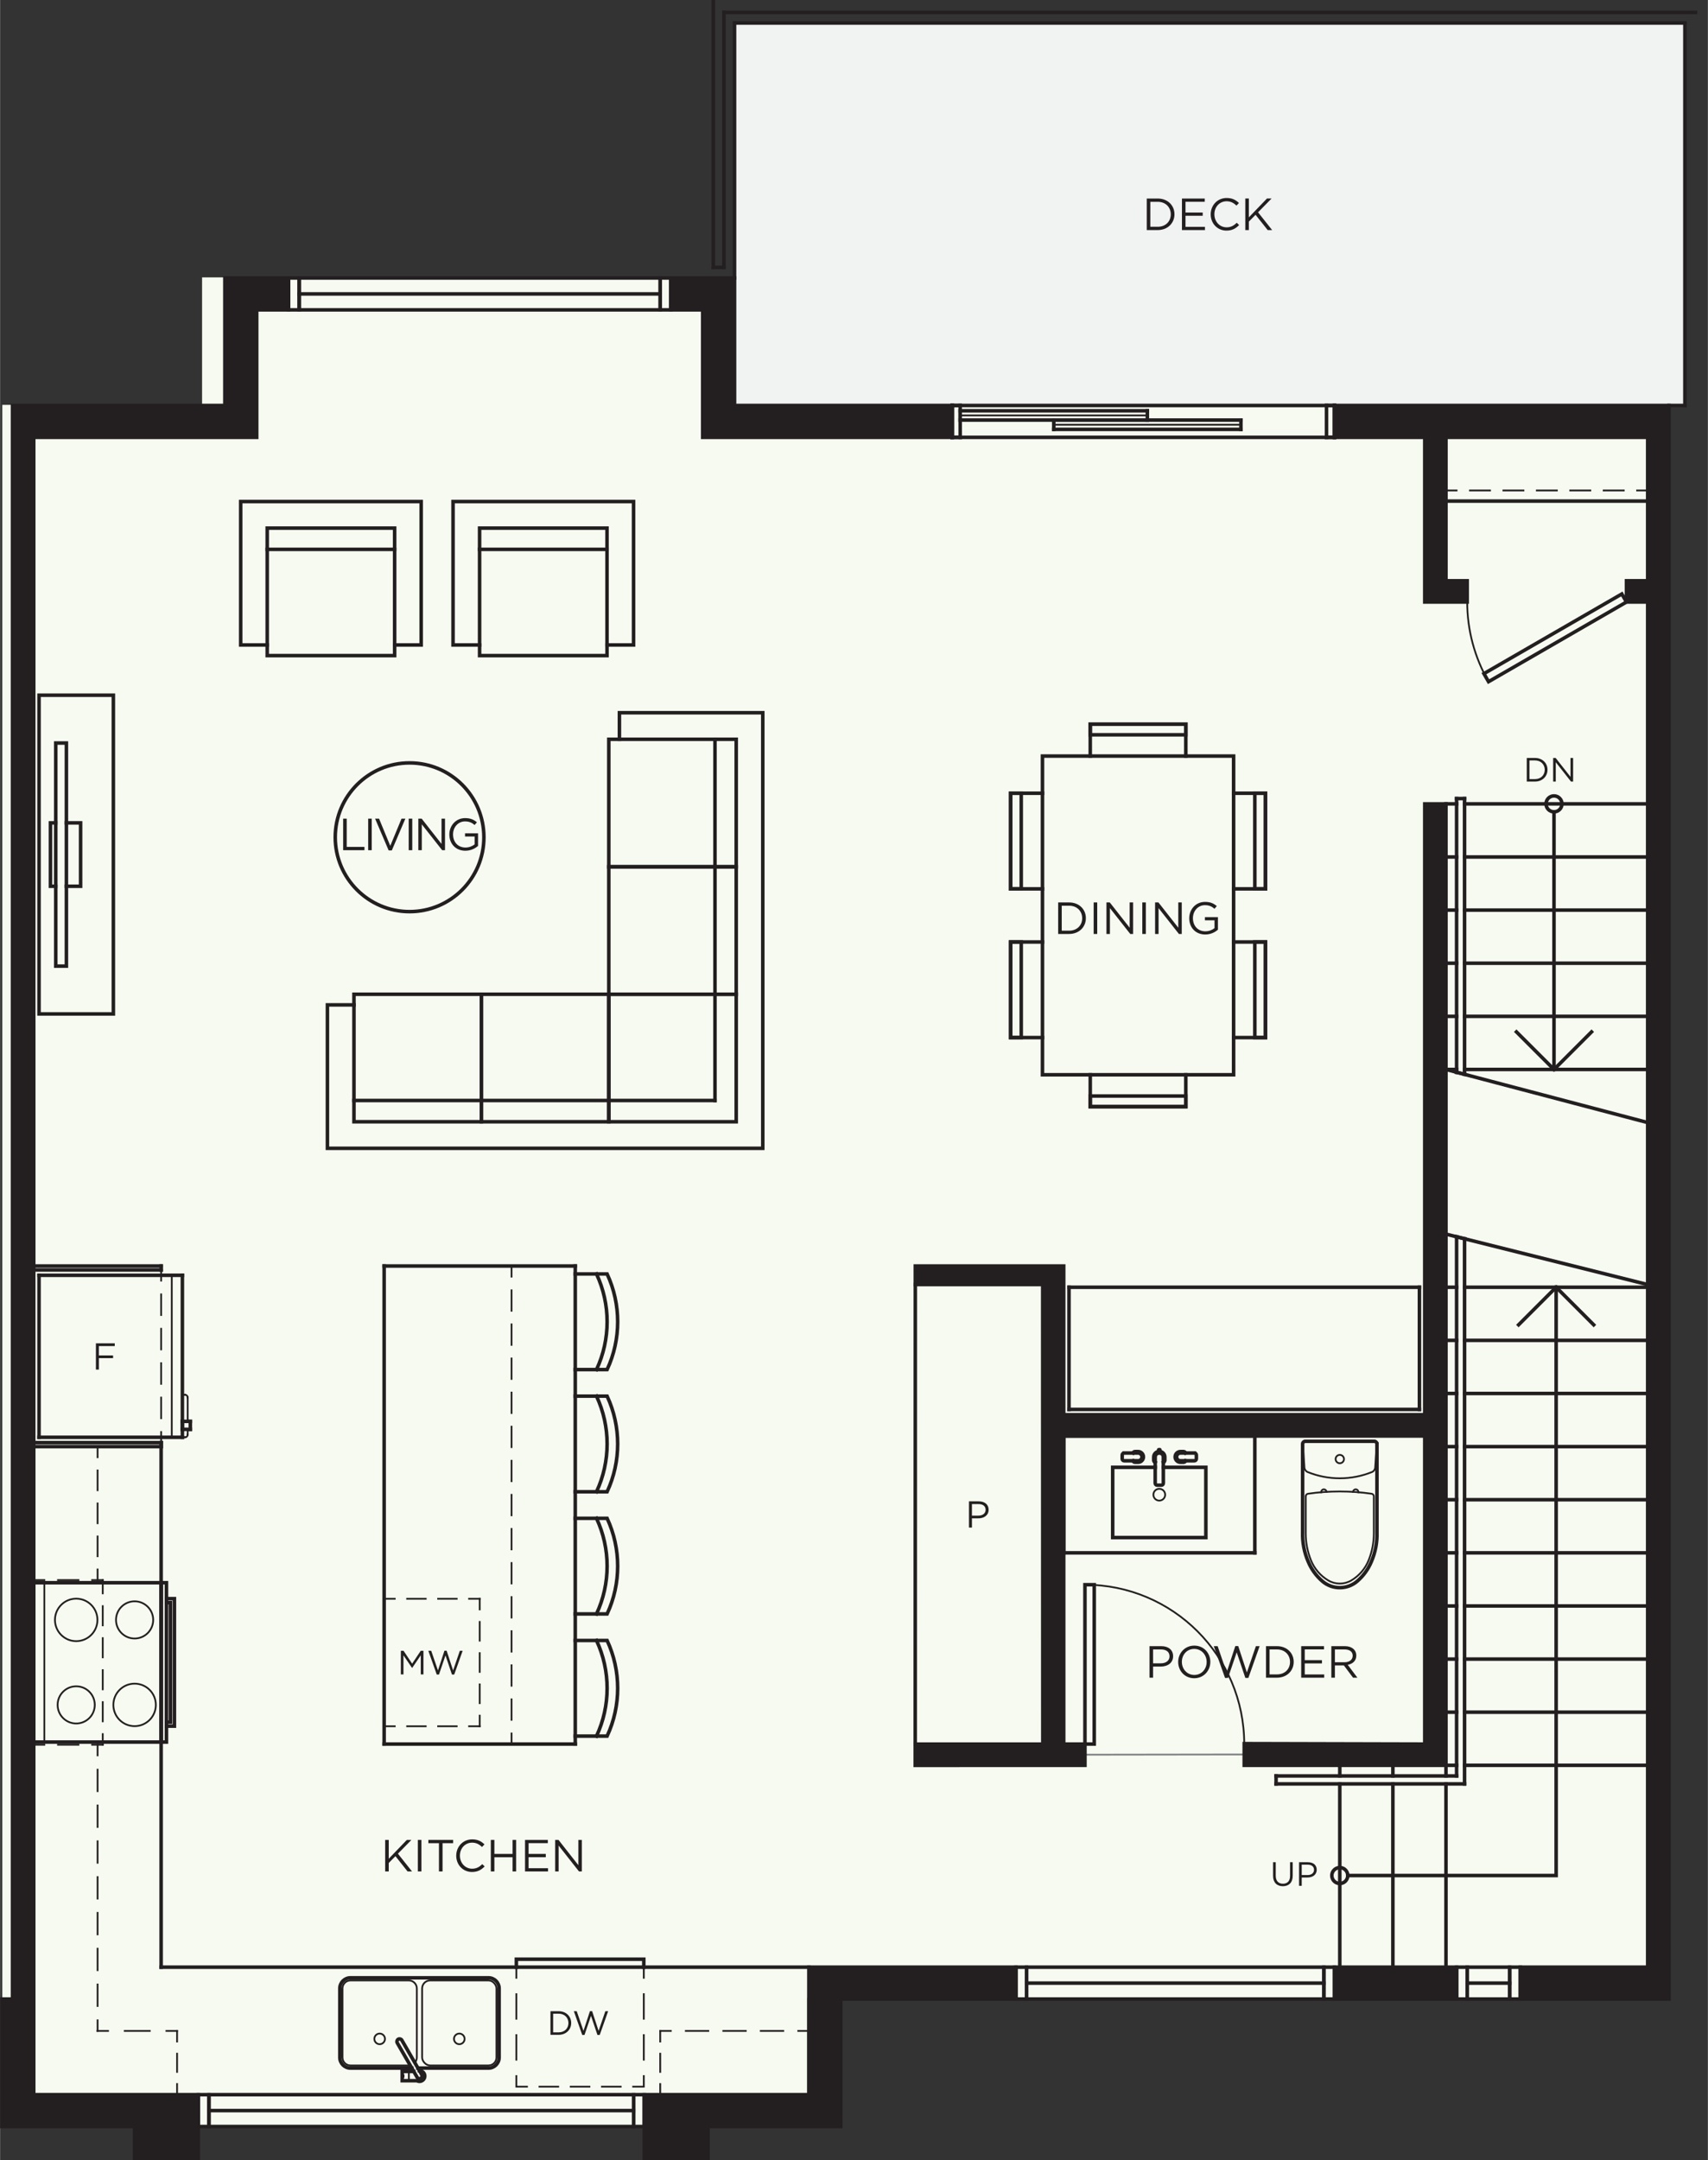 <?xml version="1.0" encoding="UTF-8"?>
<svg xmlns="http://www.w3.org/2000/svg" width="3.351in" height="4.236in" version="1.1" viewBox="0 0 241.25 305">
  <rect x="0" y="0" width="241.25" height="305" fill="#333333" stroke="none"/>
  <!-- Generator: Adobe Illustrator 29.2.1, SVG Export Plug-In . SVG Version: 2.1.0 Build 116)  -->
  <defs>
    <style>
      .st0 {
        stroke-dasharray: 3.176 2.118;
      }

      .st0, .st1, .st2, .st3, .st4, .st5, .st6, .st7, .st8, .st9, .st10, .st11, .st12, .st13, .st14, .st15, .st16, .st17, .st18, .st19 {
        stroke-linecap: square;
        stroke-miterlimit: 10;
      }

      .st0, .st1, .st2, .st3, .st4, .st5, .st6, .st7, .st8, .st9, .st10, .st11, .st12, .st13, .st14, .st15, .st16, .st17, .st19 {
        stroke: #231f20;
      }

      .st0, .st1, .st2, .st3, .st4, .st5, .st6, .st7, .st8, .st9, .st11, .st12, .st13, .st14, .st15, .st16, .st17, .st18, .st19 {
        fill: none;
      }

      .st0, .st1, .st2, .st3, .st4, .st5, .st6, .st7, .st8, .st9, .st11, .st12, .st13, .st14, .st15, .st17, .st18, .st19 {
        stroke-width: .25px;
      }

      .st20 {
        fill: #f1f2f2;
      }

      .st21, .st10 {
        fill: #231f20;
      }

      .st1 {
        stroke-dasharray: 2.796 1.864;
      }

      .st2 {
        stroke-dasharray: .375;
      }

      .st3 {
        stroke-dasharray: 2.571 1.714;
      }

      .st4 {
        stroke-dasharray: 3.536 2.357;
      }

      .st5 {
        stroke-dasharray: 2.893 1.929;
      }

      .st22 {
        fill: #f6faf0;
      }

      .st7 {
        stroke-dasharray: 2.71 1.807;
      }

      .st8 {
        stroke-dasharray: 2.625 1.75;
      }

      .st9 {
        stroke-dasharray: 3.033 2.022;
      }

      .st10, .st16 {
        stroke-width: .5px;
      }

      .st11 {
        stroke-dasharray: 2.625 1.75;
      }

      .st12 {
        stroke-dasharray: 3.469 2.313;
      }

      .st13 {
        stroke-dasharray: 3.469 2.312;
      }

      .st14 {
        stroke-dasharray: 2.833 1.889;
      }

      .st15 {
        stroke-dasharray: 2.915 1.943;
      }

      .st17 {
        stroke-dasharray: 2.647 1.765;
      }

      .st18 {
        stroke: #808285;
      }

      .st19 {
        stroke-dasharray: 2.888 1.925;
      }
    </style>
  </defs>
  <g id="Base_Colour">
    <polygon class="st22" points="100.532 57.165 100.532 39.165 28.532 39.165 28.532 57.165 .311 57.165 .311 270.097 .311 281.334 .311 300.25 114.032 300.25 114.032 282.11 232.532 282.11 232.532 57.165 100.532 57.165"/>
    <rect class="st20" x="103.75" y="3.112" width="134.329" height="53.929"/>
  </g>
  <g id="_x35_.9_-_Plan_-_Flooring">
    <g id="LWPOLYLINE">
      <line class="st18" x1="175.75" y1="247.719" x2="153.25" y2="247.75"/>
    </g>
  </g>
  <g id="_x35_.6_-_Plan_-_Furniture">
    <g id="CIRCLE">
      <circle class="st16" cx="57.843" cy="118.216" r="10.5"/>
    </g>
    <g id="LWPOLYLINE1" data-name="LWPOLYLINE">
      <polygon class="st16" points="67.988 158.383 67.988 140.383 85.988 140.383 85.988 158.383 67.988 158.383 67.988 158.383"/>
    </g>
    <g id="LWPOLYLINE2" data-name="LWPOLYLINE">
      <polygon class="st16" points="85.988 158.383 85.988 140.383 103.988 140.383 103.988 158.383 85.988 158.383 85.988 158.383"/>
    </g>
    <g id="LWPOLYLINE3" data-name="LWPOLYLINE">
      <rect class="st16" x="49.988" y="140.383" width="18" height="18"/>
    </g>
    <g id="LWPOLYLINE4" data-name="LWPOLYLINE">
      <polyline class="st16" points="49.988 141.883 46.238 141.883 46.238 162.133 107.738 162.133 107.738 100.633 87.488 100.633 87.488 104.383"/>
    </g>
    <g id="LINE">
      <line class="st16" x1="49.988" y1="155.383" x2="100.988" y2="155.383"/>
    </g>
    <g id="LWPOLYLINE5" data-name="LWPOLYLINE">
      <rect class="st16" x="85.988" y="122.383" width="18" height="18"/>
    </g>
    <g id="LINE1" data-name="LINE">
      <line class="st16" x1="100.988" y1="104.383" x2="100.988" y2="155.383"/>
    </g>
    <g id="LWPOLYLINE6" data-name="LWPOLYLINE">
      <rect class="st16" x="85.988" y="104.383" width="18" height="18"/>
    </g>
    <g id="LWPOLYLINE7" data-name="LWPOLYLINE">
      <polyline class="st16" points="55.734 91.067 59.484 91.067 59.484 70.817 33.984 70.817 33.984 91.067 37.734 91.067"/>
    </g>
    <g id="LWPOLYLINE8" data-name="LWPOLYLINE">
      <rect class="st16" x="37.734" y="74.567" width="18" height="18"/>
    </g>
    <g id="LWPOLYLINE9" data-name="LWPOLYLINE">
      <polyline class="st16" points="85.734 91.067 89.484 91.067 89.484 70.817 63.984 70.817 63.984 91.067 67.734 91.067"/>
    </g>
    <g id="LWPOLYLINE10" data-name="LWPOLYLINE">
      <rect class="st16" x="67.734" y="74.567" width="18" height="18"/>
    </g>
    <g id="LINE2" data-name="LINE">
      <line class="st16" x1="55.734" y1="77.567" x2="37.734" y2="77.567"/>
    </g>
    <g id="LINE3" data-name="LINE">
      <line class="st16" x1="85.734" y1="77.567" x2="67.734" y2="77.567"/>
    </g>
    <g id="LWPOLYLINE11" data-name="LWPOLYLINE">
      <rect class="st16" x="7.865" y="104.909" width="1.5" height="31.5"/>
    </g>
    <g id="LWPOLYLINE12" data-name="LWPOLYLINE">
      <polyline class="st16" points="9.365 125.134 11.372 125.134 11.372 116.184 9.365 116.184"/>
    </g>
    <g id="LWPOLYLINE13" data-name="LWPOLYLINE">
      <rect class="st16" x="5.5" y="98.159" width="10.5" height="45"/>
    </g>
    <g id="LWPOLYLINE14" data-name="LWPOLYLINE">
      <polyline class="st16" points="7.865 116.184 7.115 116.184 7.115 125.134 7.865 125.134"/>
    </g>
    <g id="LINE4" data-name="LINE">
      <line class="st16" x1="200.5" y1="181.75" x2="151" y2="181.75"/>
    </g>
    <g id="LINE5" data-name="LINE">
      <line class="st16" x1="151" y1="181.75" x2="151" y2="199"/>
    </g>
    <g id="LINE6" data-name="LINE">
      <line class="st16" x1="151" y1="199" x2="200.5" y2="199"/>
    </g>
    <g id="LINE7" data-name="LINE">
      <line class="st16" x1="200.5" y1="199" x2="200.5" y2="181.75"/>
    </g>
    <g id="LWPOLYLINE15" data-name="LWPOLYLINE">
      <polyline class="st16" points="147.25 146.5 142.75 146.5 142.75 133 147.25 133"/>
    </g>
    <g id="LWPOLYLINE16" data-name="LWPOLYLINE">
      <rect class="st16" x="142.75" y="133" width="1.5" height="13.5"/>
    </g>
    <g id="LWPOLYLINE17" data-name="LWPOLYLINE">
      <rect class="st16" x="154" y="154.75" width="13.5" height="1.5"/>
    </g>
    <g id="LWPOLYLINE18" data-name="LWPOLYLINE">
      <polyline class="st16" points="167.5 151.75 167.5 156.25 154 156.25 154 151.75"/>
    </g>
    <g id="LWPOLYLINE19" data-name="LWPOLYLINE">
      <polyline class="st16" points="174.25 133 178.75 133 178.75 146.5 174.25 146.5"/>
    </g>
    <g id="LWPOLYLINE20" data-name="LWPOLYLINE">
      <rect class="st16" x="177.25" y="133" width="1.5" height="13.5"/>
    </g>
    <g id="LWPOLYLINE21" data-name="LWPOLYLINE">
      <rect class="st16" x="147.25" y="106.75" width="27" height="45"/>
    </g>
    <g id="LWPOLYLINE22" data-name="LWPOLYLINE">
      <rect class="st16" x="154" y="102.25" width="13.5" height="1.5"/>
    </g>
    <g id="LWPOLYLINE23" data-name="LWPOLYLINE">
      <polyline class="st16" points="154 106.75 154 102.25 167.5 102.25 167.5 106.75"/>
    </g>
    <g id="LWPOLYLINE24" data-name="LWPOLYLINE">
      <polyline class="st16" points="174.25 125.5 178.75 125.5 178.75 112 174.25 112"/>
    </g>
    <g id="LWPOLYLINE25" data-name="LWPOLYLINE">
      <rect class="st16" x="177.25" y="112" width="1.5" height="13.5"/>
    </g>
    <g id="LWPOLYLINE26" data-name="LWPOLYLINE">
      <rect class="st16" x="142.75" y="112" width="1.5" height="13.5"/>
    </g>
    <g id="LWPOLYLINE27" data-name="LWPOLYLINE">
      <polyline class="st16" points="147.25 125.5 142.75 125.5 142.75 112 147.25 112"/>
    </g>
    <g id="LWPOLYLINE28" data-name="LWPOLYLINE">
      <path class="st16" d="M84.25,245.125c2-4.278,2-9.222,0-13.5"/>
    </g>
    <g id="LWPOLYLINE29" data-name="LWPOLYLINE">
      <path class="st16" d="M81.25,245.125h4.5c1.988-4.28,1.988-9.22,0-13.5h-4.5"/>
    </g>
    <g id="LWPOLYLINE30" data-name="LWPOLYLINE">
      <path class="st16" d="M84.25,214.375c2,4.278,2,9.222,0,13.5"/>
    </g>
    <g id="LWPOLYLINE31" data-name="LWPOLYLINE">
      <path class="st16" d="M81.25,214.375h4.5c1.988,4.28,1.988,9.22,0,13.5h-4.5"/>
    </g>
    <g id="LWPOLYLINE32" data-name="LWPOLYLINE">
      <path class="st16" d="M84.25,197.125c2,4.278,2,9.222,0,13.5"/>
    </g>
    <g id="LWPOLYLINE33" data-name="LWPOLYLINE">
      <path class="st16" d="M81.25,197.125h4.5c1.988,4.28,1.988,9.22,0,13.5h-4.5"/>
    </g>
    <g id="LWPOLYLINE34" data-name="LWPOLYLINE">
      <path class="st16" d="M84.25,179.875c2,4.278,2,9.222,0,13.5"/>
    </g>
    <g id="LWPOLYLINE35" data-name="LWPOLYLINE">
      <path class="st16" d="M81.25,179.875h4.5c1.988,4.28,1.988,9.22,0,13.5h-4.5"/>
    </g>
  </g>
  <g id="_x35_.5_-_Plan_-_Dashed">
    <g id="LINE8" data-name="LINE">
      <g>
        <line class="st6" x1="4.75" y1="223.094" x2="6.25" y2="223.094"/>
        <line class="st5" x1="8.178" y1="223.094" x2="12.036" y2="223.094"/>
        <line class="st6" x1="13" y1="223.094" x2="14.5" y2="223.094"/>
      </g>
    </g>
    <g id="LINE9" data-name="LINE">
      <line class="st2" x1="14.5" y1="223.094" x2="14.5" y2="223.469"/>
    </g>
    <g id="LINE10" data-name="LINE">
      <g>
        <line class="st6" x1="14.5" y1="223.469" x2="14.5" y2="224.969"/>
        <line class="st7" x1="14.5" y1="226.776" x2="14.5" y2="243.94"/>
        <line class="st6" x1="14.5" y1="244.844" x2="14.5" y2="246.344"/>
      </g>
    </g>
    <g id="LINE11" data-name="LINE">
      <g>
        <line class="st6" x1="14.5" y1="246.344" x2="13" y2="246.344"/>
        <line class="st5" x1="11.072" y1="246.344" x2="7.214" y2="246.344"/>
        <line class="st6" x1="6.25" y1="246.344" x2="4.75" y2="246.344"/>
      </g>
    </g>
    <g id="LINE12" data-name="LINE">
      <g>
        <line class="st6" x1="13.773" y1="286.75" x2="13.773" y2="285.25"/>
        <line class="st9" x1="13.773" y1="283.228" x2="13.773" y2="248.855"/>
        <line class="st6" x1="13.773" y1="247.844" x2="13.773" y2="246.344"/>
      </g>
    </g>
    <g id="LINE13" data-name="LINE">
      <g>
        <line class="st6" x1="13.773" y1="223.094" x2="13.773" y2="221.594"/>
        <line class="st1" x1="13.773" y1="219.73" x2="13.773" y2="206.682"/>
        <line class="st6" x1="13.773" y1="205.75" x2="13.773" y2="204.25"/>
      </g>
    </g>
    <g id="LINE14" data-name="LINE">
      <g>
        <line class="st6" x1="13.75" y1="286.75" x2="15.25" y2="286.75"/>
        <line class="st4" x1="17.607" y1="286.75" x2="22.322" y2="286.75"/>
        <line class="st6" x1="23.5" y1="286.75" x2="25" y2="286.75"/>
      </g>
    </g>
    <g id="LINE15" data-name="LINE">
      <g>
        <line class="st6" x1="25" y1="286.75" x2="25" y2="288.25"/>
        <line class="st3" x1="25" y1="289.964" x2="25" y2="293.393"/>
        <line class="st6" x1="25" y1="294.25" x2="25" y2="295.75"/>
      </g>
    </g>
    <g id="LINE16" data-name="LINE">
      <g>
        <line class="st6" x1="93.25" y1="295.75" x2="93.25" y2="294.25"/>
        <line class="st3" x1="93.25" y1="292.536" x2="93.25" y2="289.107"/>
        <line class="st6" x1="93.25" y1="288.25" x2="93.25" y2="286.75"/>
      </g>
    </g>
    <g id="LINE17" data-name="LINE">
      <g>
        <line class="st6" x1="93.25" y1="286.75" x2="94.75" y2="286.75"/>
        <line class="st0" x1="96.868" y1="286.75" x2="111.691" y2="286.75"/>
        <line class="st6" x1="112.75" y1="286.75" x2="114.25" y2="286.75"/>
      </g>
    </g>
    <g id="LWPOLYLINE36" data-name="LWPOLYLINE">
      <g>
        <line class="st6" x1="72.93" y1="277.75" x2="72.93" y2="279.25"/>
        <line class="st13" x1="72.93" y1="281.562" x2="72.93" y2="291.969"/>
        <polyline class="st6" points="72.93 293.125 72.93 294.625 74.43 294.625"/>
        <line class="st17" x1="76.194" y1="294.625" x2="88.547" y2="294.625"/>
        <polyline class="st6" points="89.43 294.625 90.93 294.625 90.93 293.125"/>
        <line class="st12" x1="90.93" y1="290.812" x2="90.93" y2="280.406"/>
        <line class="st6" x1="90.93" y1="279.25" x2="90.93" y2="277.75"/>
      </g>
    </g>
    <g id="LINE18" data-name="LINE">
      <g>
        <line class="st6" x1="232.75" y1="69.25" x2="231.25" y2="69.25"/>
        <line class="st14" x1="229.361" y1="69.25" x2="206.694" y2="69.25"/>
        <line class="st6" x1="205.75" y1="69.25" x2="204.25" y2="69.25"/>
      </g>
    </g>
    <g id="LINE19" data-name="LINE">
      <g>
        <line class="st6" x1="22.75" y1="203.687" x2="22.75" y2="202.187"/>
        <line class="st15" x1="22.75" y1="200.244" x2="22.75" y2="181.784"/>
        <line class="st6" x1="22.75" y1="180.812" x2="22.75" y2="179.312"/>
      </g>
    </g>
    <g id="LINE20" data-name="LINE">
      <g>
        <line class="st6" x1="72.25" y1="246.25" x2="72.25" y2="244.75"/>
        <line class="st19" x1="72.25" y1="242.825" x2="72.25" y2="181.213"/>
        <line class="st6" x1="72.25" y1="180.25" x2="72.25" y2="178.75"/>
      </g>
    </g>
    <g id="LINE21" data-name="LINE">
      <g>
        <line class="st6" x1="54.25" y1="243.736" x2="55.75" y2="243.736"/>
        <line class="st8" x1="57.5" y1="243.736" x2="65.375" y2="243.736"/>
        <line class="st6" x1="66.25" y1="243.736" x2="67.75" y2="243.736"/>
      </g>
    </g>
    <g id="LINE22" data-name="LINE">
      <g>
        <line class="st6" x1="67.75" y1="243.736" x2="67.75" y2="242.236"/>
        <line class="st17" x1="67.75" y1="240.471" x2="67.75" y2="228.118"/>
        <line class="st6" x1="67.75" y1="227.236" x2="67.75" y2="225.736"/>
      </g>
    </g>
    <g id="LINE23" data-name="LINE">
      <g>
        <line class="st6" x1="67.75" y1="225.736" x2="66.25" y2="225.736"/>
        <line class="st11" x1="64.5" y1="225.736" x2="56.625" y2="225.736"/>
        <line class="st6" x1="55.75" y1="225.736" x2="54.25" y2="225.736"/>
      </g>
    </g>
  </g>
  <g id="_x35_.4_-_Plan_-_Door_Swings">
    <g id="ARC">
      <path class="st6" d="M175.75,246.25c0-12.426-10.074-22.5-22.5-22.5"/>
    </g>
    <g id="ARC1" data-name="ARC">
      <path class="st6" d="M207.25,85c0,3.95,1.04,7.83,3.014,11.25"/>
    </g>
  </g>
  <g id="_x35_.3_-_Plan_-_Thin_Linework">
    <g id="LINE24" data-name="LINE">
      <line class="st6" x1="24.25" y1="180.062" x2="24.25" y2="202.937"/>
    </g>
    <g id="LINE25" data-name="LINE">
      <line class="st6" x1="6.25" y1="245.969" x2="6.25" y2="223.469"/>
    </g>
    <g id="CIRCLE1" data-name="CIRCLE">
      <circle class="st6" cx="10.75" cy="228.719" r="3"/>
    </g>
    <g id="CIRCLE2" data-name="CIRCLE">
      <circle class="st6" cx="10.75" cy="240.719" r="2.625"/>
    </g>
    <g id="CIRCLE3" data-name="CIRCLE">
      <circle class="st6" cx="19" cy="240.719" r="3"/>
    </g>
    <g id="CIRCLE4" data-name="CIRCLE">
      <circle class="st6" cx="19" cy="228.719" r="2.625"/>
    </g>
    <g id="CIRCLE5" data-name="CIRCLE">
      <circle class="st6" cx="53.618" cy="287.875" r=".75"/>
    </g>
    <g id="LWPOLYLINE37" data-name="LWPOLYLINE">
      <path class="st6" d="M58.588,291.242c.18-.205.279-.469.279-.742v-9.75c0-.621-.504-1.125-1.125-1.125h-8.25c-.621,0-1.125.504-1.125,1.125v9.75c0,.621.504,1.125,1.125,1.125h8.25c.064,0,.128-.005.191-.016"/>
    </g>
    <g id="CIRCLE6" data-name="CIRCLE">
      <circle class="st6" cx="64.868" cy="287.875" r=".75"/>
    </g>
    <g id="LWPOLYLINE38" data-name="LWPOLYLINE">
      <rect class="st6" x="59.618" y="279.625" width="10.5" height="12" rx="1.125" ry="1.125"/>
    </g>
    <g id="LWPOLYLINE39" data-name="LWPOLYLINE">
      <rect class="st6" x="56.805" y="293.031" width=".188" height=".188"/>
    </g>
    <g id="LINE26" data-name="LINE">
      <line class="st6" x1="57.743" y1="292.469" x2="57.743" y2="293.781"/>
    </g>
    <g id="CIRCLE7" data-name="CIRCLE">
      <circle class="st6" cx="163.75" cy="211.043" r=".832"/>
    </g>
    <g id="LWPOLYLINE40" data-name="LWPOLYLINE">
      <circle class="st6" cx="189.25" cy="206.01" r=".591"/>
    </g>
    <g id="LWPOLYLINE41" data-name="LWPOLYLINE">
      <path class="st6" d="M184.027,203.901c0-.009,0-.017,0-.026,0-.207.168-.375.375-.375h9.697c.009,0,.017,0,.026,0,.207.014.363.193.349.4l-.226,3.302c-.02.287-.201.537-.468.644-1.439.581-2.977.879-4.529.879s-3.09-.298-4.529-.879c-.266-.107-.448-.358-.468-.644l-.226-3.302Z"/>
    </g>
    <g id="LWPOLYLINE42" data-name="LWPOLYLINE">
      <path class="st6" d="M184.44,211.277c0-.186.137-.345.321-.371,1.487-.215,2.987-.322,4.489-.322s3.002.108,4.489.322c.184.027.321.185.321.371v5.215c0,1.299-.248,2.587-.732,3.793-.478,1.194-1.336,2.197-2.441,2.855-1.009.601-2.266.601-3.275,0-1.105-.658-1.963-1.661-2.441-2.855-.483-1.206-.732-2.494-.732-3.793v-5.215Z"/>
    </g>
    <g id="ARC2" data-name="ARC">
      <path class="st6" d="M191.879,210.694c.016-.209-.14-.392-.35-.409s-.392.14-.409.35c0,.002,0,.003,0,.005"/>
    </g>
    <g id="ARC3" data-name="ARC">
      <path class="st6" d="M187.379,210.64c-.014-.21-.195-.368-.404-.355s-.368.195-.355.404c0,.002,0,.003,0,.005"/>
    </g>
    <g id="LINE27" data-name="LINE">
      <line class="st6" x1="162.063" y1="58.656" x2="135.625" y2="58.656"/>
    </g>
    <g id="LINE28" data-name="LINE">
      <line class="st6" x1="175.281" y1="59.969" x2="148.844" y2="59.969"/>
    </g>
    <g id="LINE29" data-name="LINE">
      <line class="st6" x1="26.5" y1="201.812" x2="26.5" y2="202.562"/>
    </g>
    <g id="ARC4" data-name="ARC">
      <path class="st6" d="M26.125,202.937c.207,0,.375-.168.375-.375"/>
    </g>
    <g id="LINE30" data-name="LINE">
      <line class="st6" x1="26.125" y1="202.937" x2="25.75" y2="202.937"/>
    </g>
    <g id="LINE31" data-name="LINE">
      <line class="st6" x1="25.75" y1="202.937" x2="25.75" y2="196.937"/>
    </g>
    <g id="LINE32" data-name="LINE">
      <line class="st6" x1="25.75" y1="196.937" x2="26.125" y2="196.937"/>
    </g>
    <g id="ARC5" data-name="ARC">
      <path class="st6" d="M26.5,197.312c0-.207-.168-.375-.375-.375"/>
    </g>
    <g id="LINE33" data-name="LINE">
      <line class="st6" x1="26.5" y1="197.312" x2="26.5" y2="200.687"/>
    </g>
  </g>
  <g id="_x35_.2_-_Plan_-_Linework">
    <g id="LINE34" data-name="LINE">
      <line class="st16" x1="232.75" y1="113.5" x2="206.875" y2="113.5"/>
    </g>
    <g id="LINE35" data-name="LINE">
      <line class="st16" x1="205.75" y1="113.5" x2="204.25" y2="113.5"/>
    </g>
    <g id="LINE36" data-name="LINE">
      <line class="st16" x1="232.75" y1="121" x2="206.875" y2="121"/>
    </g>
    <g id="LINE37" data-name="LINE">
      <line class="st16" x1="205.75" y1="121" x2="204.25" y2="121"/>
    </g>
    <g id="LINE38" data-name="LINE">
      <line class="st16" x1="232.75" y1="151" x2="206.875" y2="151"/>
    </g>
    <g id="LINE39" data-name="LINE">
      <line class="st16" x1="205.75" y1="151" x2="204.25" y2="151"/>
    </g>
    <g id="LINE40" data-name="LINE">
      <line class="st16" x1="232.75" y1="143.5" x2="206.875" y2="143.5"/>
    </g>
    <g id="LINE41" data-name="LINE">
      <line class="st16" x1="205.75" y1="143.5" x2="204.25" y2="143.5"/>
    </g>
    <g id="LINE42" data-name="LINE">
      <line class="st16" x1="232.75" y1="136" x2="206.875" y2="136"/>
    </g>
    <g id="LINE43" data-name="LINE">
      <line class="st16" x1="205.75" y1="136" x2="204.25" y2="136"/>
    </g>
    <g id="LINE44" data-name="LINE">
      <line class="st16" x1="232.75" y1="128.5" x2="206.875" y2="128.5"/>
    </g>
    <g id="LINE45" data-name="LINE">
      <line class="st16" x1="205.75" y1="128.5" x2="204.25" y2="128.5"/>
    </g>
    <g id="LINE46" data-name="LINE">
      <line class="st16" x1="232.75" y1="181.75" x2="206.875" y2="181.75"/>
    </g>
    <g id="LINE47" data-name="LINE">
      <line class="st16" x1="205.75" y1="181.75" x2="204.25" y2="181.75"/>
    </g>
    <g id="LINE48" data-name="LINE">
      <line class="st16" x1="232.75" y1="189.25" x2="206.875" y2="189.25"/>
    </g>
    <g id="LINE49" data-name="LINE">
      <line class="st16" x1="205.75" y1="189.25" x2="204.25" y2="189.25"/>
    </g>
    <g id="LINE50" data-name="LINE">
      <line class="st16" x1="232.75" y1="196.75" x2="206.875" y2="196.75"/>
    </g>
    <g id="LINE51" data-name="LINE">
      <line class="st16" x1="205.75" y1="196.75" x2="204.25" y2="196.75"/>
    </g>
    <g id="LINE52" data-name="LINE">
      <line class="st16" x1="232.75" y1="204.25" x2="206.875" y2="204.25"/>
    </g>
    <g id="LINE53" data-name="LINE">
      <line class="st16" x1="205.75" y1="204.25" x2="204.25" y2="204.25"/>
    </g>
    <g id="LINE54" data-name="LINE">
      <line class="st16" x1="232.75" y1="211.75" x2="206.875" y2="211.75"/>
    </g>
    <g id="LINE55" data-name="LINE">
      <line class="st16" x1="205.75" y1="211.75" x2="204.25" y2="211.75"/>
    </g>
    <g id="LINE56" data-name="LINE">
      <line class="st16" x1="232.75" y1="219.25" x2="206.875" y2="219.25"/>
    </g>
    <g id="LINE57" data-name="LINE">
      <line class="st16" x1="205.75" y1="219.25" x2="204.25" y2="219.25"/>
    </g>
    <g id="LINE58" data-name="LINE">
      <line class="st16" x1="232.75" y1="226.75" x2="206.875" y2="226.75"/>
    </g>
    <g id="LINE59" data-name="LINE">
      <line class="st16" x1="205.75" y1="226.75" x2="204.25" y2="226.75"/>
    </g>
    <g id="LINE60" data-name="LINE">
      <line class="st16" x1="232.75" y1="234.25" x2="206.875" y2="234.25"/>
    </g>
    <g id="LINE61" data-name="LINE">
      <line class="st16" x1="205.75" y1="234.25" x2="204.25" y2="234.25"/>
    </g>
    <g id="LINE62" data-name="LINE">
      <line class="st16" x1="232.75" y1="241.75" x2="206.875" y2="241.75"/>
    </g>
    <g id="LINE63" data-name="LINE">
      <line class="st16" x1="205.75" y1="241.75" x2="204.25" y2="241.75"/>
    </g>
    <g id="LINE64" data-name="LINE">
      <line class="st16" x1="232.75" y1="249.25" x2="206.875" y2="249.25"/>
    </g>
    <g id="LINE65" data-name="LINE">
      <line class="st16" x1="205.75" y1="249.25" x2="204.25" y2="249.25"/>
    </g>
    <g id="LINE66" data-name="LINE">
      <line class="st16" x1="204.25" y1="277.75" x2="204.25" y2="251.875"/>
    </g>
    <g id="LINE67" data-name="LINE">
      <line class="st16" x1="196.75" y1="277.75" x2="196.75" y2="251.875"/>
    </g>
    <g id="LINE68" data-name="LINE">
      <line class="st16" x1="189.25" y1="277.75" x2="189.25" y2="251.875"/>
    </g>
    <g id="LINE69" data-name="LINE">
      <line class="st16" x1="232.75" y1="181.375" x2="204.25" y2="174.25"/>
    </g>
    <g id="LINE70" data-name="LINE">
      <line class="st16" x1="232.75" y1="158.5" x2="204.25" y2="151"/>
    </g>
    <g id="LINE71" data-name="LINE">
      <line class="st16" x1="206.875" y1="112.75" x2="206.875" y2="151.679"/>
    </g>
    <g id="LINE72" data-name="LINE">
      <line class="st16" x1="206.875" y1="151.679" x2="205.75" y2="151.406"/>
    </g>
    <g id="LINE73" data-name="LINE">
      <line class="st16" x1="205.75" y1="151.406" x2="205.75" y2="112.75"/>
    </g>
    <g id="LINE74" data-name="LINE">
      <line class="st16" x1="205.75" y1="112.75" x2="206.875" y2="112.75"/>
    </g>
    <g id="LINE75" data-name="LINE">
      <line class="st16" x1="206.875" y1="251.875" x2="206.875" y2="174.906"/>
    </g>
    <g id="LINE76" data-name="LINE">
      <line class="st16" x1="206.875" y1="174.906" x2="205.75" y2="174.625"/>
    </g>
    <g id="LINE77" data-name="LINE">
      <line class="st16" x1="205.75" y1="174.625" x2="205.75" y2="250.75"/>
    </g>
    <g id="LINE78" data-name="LINE">
      <line class="st16" x1="205.75" y1="250.75" x2="180.25" y2="250.75"/>
    </g>
    <g id="LINE79" data-name="LINE">
      <line class="st16" x1="180.25" y1="250.75" x2="180.25" y2="251.875"/>
    </g>
    <g id="LINE80" data-name="LINE">
      <line class="st16" x1="180.25" y1="251.875" x2="206.875" y2="251.875"/>
    </g>
    <g id="LINE81" data-name="LINE">
      <line class="st16" x1="204.25" y1="249.25" x2="204.25" y2="250.75"/>
    </g>
    <g id="LINE82" data-name="LINE">
      <line class="st16" x1="196.75" y1="249.25" x2="196.75" y2="250.75"/>
    </g>
    <g id="LINE83" data-name="LINE">
      <line class="st16" x1="189.25" y1="249.25" x2="189.25" y2="250.75"/>
    </g>
    <g id="LINE84" data-name="LINE">
      <line class="st16" x1="114.25" y1="277.75" x2="22.75" y2="277.75"/>
    </g>
    <g id="LINE85" data-name="LINE">
      <line class="st16" x1="22.75" y1="277.75" x2="22.75" y2="203.687"/>
    </g>
    <g id="LINE86" data-name="LINE">
      <line class="st16" x1="177.25" y1="219.25" x2="150.25" y2="219.25"/>
    </g>
    <g id="LINE87" data-name="LINE">
      <line class="st16" x1="150.25" y1="219.25" x2="150.25" y2="202.75"/>
    </g>
    <g id="LINE88" data-name="LINE">
      <line class="st16" x1="150.25" y1="202.75" x2="177.25" y2="202.75"/>
    </g>
    <g id="LINE89" data-name="LINE">
      <line class="st16" x1="177.25" y1="202.75" x2="177.25" y2="219.25"/>
    </g>
    <g id="LWPOLYLINE43" data-name="LWPOLYLINE">
      <rect class="st16" x="42.25" y="39.25" width="51" height="4.5"/>
    </g>
    <g id="LINE90" data-name="LINE">
      <line class="st16" x1="93.25" y1="41.5" x2="42.25" y2="41.5"/>
    </g>
    <g id="LWPOLYLINE44" data-name="LWPOLYLINE">
      <rect class="st16" x="93.25" y="39.25" width="1.5" height="4.5"/>
    </g>
    <g id="LWPOLYLINE45" data-name="LWPOLYLINE">
      <rect class="st16" x="40.75" y="39.25" width="1.5" height="4.5"/>
    </g>
    <g id="LWPOLYLINE46" data-name="LWPOLYLINE">
      <rect class="st16" x="145" y="277.75" width="42" height="4.5"/>
    </g>
    <g id="LINE91" data-name="LINE">
      <line class="st16" x1="187" y1="280" x2="145" y2="280"/>
    </g>
    <g id="LWPOLYLINE47" data-name="LWPOLYLINE">
      <rect class="st16" x="187" y="277.75" width="1.5" height="4.5"/>
    </g>
    <g id="LWPOLYLINE48" data-name="LWPOLYLINE">
      <rect class="st16" x="143.5" y="277.75" width="1.5" height="4.5"/>
    </g>
    <g id="LWPOLYLINE49" data-name="LWPOLYLINE">
      <rect class="st16" x="207.25" y="277.75" width="6" height="4.5"/>
    </g>
    <g id="LINE92" data-name="LINE">
      <line class="st16" x1="213.25" y1="280" x2="207.25" y2="280"/>
    </g>
    <g id="LWPOLYLINE50" data-name="LWPOLYLINE">
      <rect class="st16" x="213.25" y="277.75" width="1.5" height="4.5"/>
    </g>
    <g id="LWPOLYLINE51" data-name="LWPOLYLINE">
      <rect class="st16" x="205.75" y="277.75" width="1.5" height="4.5"/>
    </g>
    <g id="LWPOLYLINE52" data-name="LWPOLYLINE">
      <rect class="st16" x="29.5" y="295.75" width="60" height="4.5"/>
    </g>
    <g id="LINE93" data-name="LINE">
      <line class="st16" x1="89.5" y1="298" x2="29.5" y2="298"/>
    </g>
    <g id="LWPOLYLINE53" data-name="LWPOLYLINE">
      <rect class="st16" x="89.5" y="295.75" width="1.5" height="4.5"/>
    </g>
    <g id="LWPOLYLINE54" data-name="LWPOLYLINE">
      <rect class="st16" x="28" y="295.75" width="1.5" height="4.5"/>
    </g>
    <g id="LWPOLYLINE55" data-name="LWPOLYLINE">
      <rect class="st16" x="153.25" y="223.75" width="1.312" height="22.5"/>
    </g>
    <g id="LWPOLYLINE56" data-name="LWPOLYLINE">
      <rect class="st16" x="4.75" y="223.469" width="18" height="22.5"/>
    </g>
    <g id="LWPOLYLINE57" data-name="LWPOLYLINE">
      <rect class="st16" x="22.75" y="223.469" width=".75" height="22.5"/>
    </g>
    <g id="LWPOLYLINE58" data-name="LWPOLYLINE">
      <polyline class="st16" points="23.5 225.719 24.625 225.719 24.625 243.719 23.5 243.719"/>
    </g>
    <g id="LWPOLYLINE59" data-name="LWPOLYLINE">
      <polyline class="st16" points="23.5 226.281 24.063 226.281 24.063 243.156 23.5 243.156"/>
    </g>
    <g id="LWPOLYLINE60" data-name="LWPOLYLINE">
      <path class="st16" d="M56.105,288.441l2.812,4.871c.104.179.333.241.512.137s.241-.333.137-.512l-2.812-4.871c-.104-.179-.333-.241-.512-.137s-.241.333-.137.512Z"/>
    </g>
    <g id="LWPOLYLINE61" data-name="LWPOLYLINE">
      <path class="st16" d="M59.243,292.375c.127,0,.252.032.363.094.362.201.494.657.293,1.019s-.657.494-1.019.293h-2.074v-1.312h1.626"/>
    </g>
    <g id="LWPOLYLINE62" data-name="LWPOLYLINE">
      <path class="st16" d="M58.16,292h-8.667c-.828,0-1.5-.672-1.5-1.5v-9.75c0-.828.672-1.5,1.5-1.5h19.5c.828,0,1.5.672,1.5,1.5v9.75c0,.828-.672,1.5-1.5,1.5h-9.967"/>
    </g>
    <g id="LWPOLYLINE63" data-name="LWPOLYLINE">
      <polyline class="st16" points="72.93 277.75 72.93 276.625 90.93 276.625 90.93 277.75"/>
    </g>
    <g id="LWPOLYLINE64" data-name="LWPOLYLINE">
      <polyline class="st16" points="163.174 207.176 157.169 207.176 157.169 217.091 170.331 217.091 170.331 207.176 164.326 207.176"/>
    </g>
    <g id="LWPOLYLINE65" data-name="LWPOLYLINE">
      <path class="st16" d="M168.708,205.159h-1.965c-.302,0-.547.245-.547.547s.245.547.547.547h1.965c.155,0,.281-.126.281-.281v-.531c0-.155-.126-.281-.281-.281Z"/>
    </g>
    <g id="LWPOLYLINE66" data-name="LWPOLYLINE">
      <path class="st16" d="M167.474,205.159c-.049-.125-.17-.208-.304-.208h-.427c-.417,0-.755.338-.755.755s.338.755.755.755h.427c.135,0,.255-.083.304-.208"/>
    </g>
    <g id="LWPOLYLINE67" data-name="LWPOLYLINE">
      <path class="st16" d="M158.792,205.159h1.965c.302,0,.547.245.547.547s-.245.547-.547.547h-1.965c-.155,0-.281-.126-.281-.281v-.531c0-.155.126-.281.281-.281Z"/>
    </g>
    <g id="LWPOLYLINE68" data-name="LWPOLYLINE">
      <path class="st16" d="M164.326,206.482c.125-.049.208-.17.208-.304v-.457c0-.396-.295-.73-.688-.778"/>
    </g>
    <g id="LWPOLYLINE69" data-name="LWPOLYLINE">
      <path class="st16" d="M160.026,205.159c.049-.125.17-.208.304-.208h.427c.417,0,.755.338.755.755s-.338.755-.755.755h-.427c-.135,0-.255-.083-.304-.208"/>
    </g>
    <g id="LWPOLYLINE70" data-name="LWPOLYLINE">
      <path class="st16" d="M163.455,209.697h.589c.155,0,.281-.126.281-.281v-3.696c0-.318-.258-.576-.576-.576s-.576.258-.576.576v3.696c0,.155.126.281.281.281Z"/>
    </g>
    <g id="LWPOLYLINE71" data-name="LWPOLYLINE">
      <path class="st16" d="M163.654,205.153v-.457c0-.008.007-.015.015-.015h.161c.008,0,.015.007.015.015v.457"/>
    </g>
    <g id="LWPOLYLINE72" data-name="LWPOLYLINE">
      <path class="st16" d="M163.654,204.942c-.393.048-.688.382-.688.778v.457c0,.135.083.255.208.304"/>
    </g>
    <g id="LWPOLYLINE73" data-name="LWPOLYLINE">
      <path class="st16" d="M194.5,203.875v12.462c.046,1.432-.226,2.855-.797,4.169-.438,1.053-1.114,1.99-1.976,2.737-1.421,1.234-3.534,1.234-4.956,0-.861-.748-1.537-1.685-1.976-2.737-.57-1.313-.842-2.736-.797-4.166v-12.465c0-.207.168-.375.375-.375h9.75c.207,0,.375.168.375.375Z"/>
    </g>
    <g id="LWPOLYLINE74" data-name="LWPOLYLINE">
      <rect class="st16" x="208.429" y="89.4" width="22.5" height="1.312" transform="translate(-15.597 121.905) rotate(-30)"/>
    </g>
    <g id="LINE94" data-name="LINE">
      <line class="st16" x1="232.75" y1="70.75" x2="204.25" y2="70.75"/>
    </g>
    <g id="LINE95" data-name="LINE">
      <line class="st16" x1="134.5" y1="57.25" x2="188.5" y2="57.25"/>
    </g>
    <g id="LINE96" data-name="LINE">
      <line class="st16" x1="188.5" y1="57.25" x2="188.5" y2="61.75"/>
    </g>
    <g id="LINE97" data-name="LINE">
      <line class="st16" x1="188.5" y1="61.75" x2="134.5" y2="61.75"/>
    </g>
    <g id="LINE98" data-name="LINE">
      <line class="st16" x1="134.5" y1="61.75" x2="134.5" y2="57.25"/>
    </g>
    <g id="LINE99" data-name="LINE">
      <line class="st16" x1="187.375" y1="57.25" x2="188.5" y2="57.25"/>
    </g>
    <g id="LINE100" data-name="LINE">
      <line class="st16" x1="188.5" y1="57.25" x2="188.5" y2="61.75"/>
    </g>
    <g id="LINE101" data-name="LINE">
      <line class="st16" x1="188.5" y1="61.75" x2="187.375" y2="61.75"/>
    </g>
    <g id="LINE102" data-name="LINE">
      <line class="st16" x1="187.375" y1="61.75" x2="187.375" y2="57.25"/>
    </g>
    <g id="LINE103" data-name="LINE">
      <line class="st16" x1="134.5" y1="57.25" x2="135.625" y2="57.25"/>
    </g>
    <g id="LINE104" data-name="LINE">
      <line class="st16" x1="135.625" y1="57.25" x2="135.625" y2="61.75"/>
    </g>
    <g id="LINE105" data-name="LINE">
      <line class="st16" x1="135.625" y1="61.75" x2="134.5" y2="61.75"/>
    </g>
    <g id="LINE106" data-name="LINE">
      <line class="st16" x1="134.5" y1="61.75" x2="134.5" y2="57.25"/>
    </g>
    <g id="LINE107" data-name="LINE">
      <line class="st16" x1="135.625" y1="58" x2="162.063" y2="58"/>
    </g>
    <g id="LINE108" data-name="LINE">
      <line class="st16" x1="162.063" y1="58" x2="162.063" y2="59.312"/>
    </g>
    <g id="LINE109" data-name="LINE">
      <line class="st16" x1="162.063" y1="59.312" x2="135.625" y2="59.312"/>
    </g>
    <g id="LINE110" data-name="LINE">
      <line class="st16" x1="135.625" y1="59.312" x2="135.625" y2="58"/>
    </g>
    <g id="LINE111" data-name="LINE">
      <line class="st16" x1="148.844" y1="59.312" x2="175.281" y2="59.312"/>
    </g>
    <g id="LINE112" data-name="LINE">
      <line class="st16" x1="175.281" y1="59.312" x2="175.281" y2="60.625"/>
    </g>
    <g id="LINE113" data-name="LINE">
      <line class="st16" x1="175.281" y1="60.625" x2="148.844" y2="60.625"/>
    </g>
    <g id="LINE114" data-name="LINE">
      <line class="st16" x1="148.844" y1="60.625" x2="148.844" y2="59.312"/>
    </g>
    <g id="LWPOLYLINE75" data-name="LWPOLYLINE">
      <line class="st16" x1="219.509" y1="114.625" x2="219.509" y2="151"/>
    </g>
    <g id="CIRCLE8" data-name="CIRCLE">
      <circle class="st16" cx="219.509" cy="113.5" r="1.125"/>
    </g>
    <g id="LWPOLYLINE76" data-name="LWPOLYLINE">
      <polyline class="st16" points="214.206 145.697 219.509 151 224.813 145.697"/>
    </g>
    <g id="CIRCLE9" data-name="CIRCLE">
      <circle class="st16" cx="189.25" cy="264.812" r="1.125"/>
    </g>
    <g id="LWPOLYLINE77" data-name="LWPOLYLINE">
      <polyline class="st16" points="190.375 264.812 219.813 264.812 219.813 181.75"/>
    </g>
    <g id="LWPOLYLINE78" data-name="LWPOLYLINE">
      <polyline class="st16" points="225.116 187.053 219.813 181.75 214.509 187.053"/>
    </g>
    <g id="LINE115" data-name="LINE">
      <line class="st16" x1="25.75" y1="202.937" x2="5.5" y2="202.937"/>
    </g>
    <g id="LINE116" data-name="LINE">
      <line class="st16" x1="5.5" y1="202.937" x2="5.5" y2="180.062"/>
    </g>
    <g id="LINE117" data-name="LINE">
      <line class="st16" x1="5.5" y1="180.062" x2="25.75" y2="180.062"/>
    </g>
    <g id="LINE118" data-name="LINE">
      <line class="st16" x1="25.75" y1="180.062" x2="25.75" y2="202.937"/>
    </g>
    <g id="LINE119" data-name="LINE">
      <line class="st16" x1="4.75" y1="204.25" x2="22.75" y2="204.25"/>
    </g>
    <g id="LINE120" data-name="LINE">
      <line class="st16" x1="22.75" y1="204.25" x2="22.75" y2="203.687"/>
    </g>
    <g id="LINE121" data-name="LINE">
      <line class="st16" x1="22.75" y1="203.687" x2="4.75" y2="203.687"/>
    </g>
    <g id="LINE122" data-name="LINE">
      <line class="st16" x1="4.75" y1="178.75" x2="22.75" y2="178.75"/>
    </g>
    <g id="LINE123" data-name="LINE">
      <line class="st16" x1="22.75" y1="178.75" x2="22.75" y2="179.312"/>
    </g>
    <g id="LINE124" data-name="LINE">
      <line class="st16" x1="22.75" y1="179.312" x2="4.75" y2="179.312"/>
    </g>
    <g id="LINE125" data-name="LINE">
      <line class="st16" x1="25.75" y1="200.687" x2="26.875" y2="200.687"/>
    </g>
    <g id="LINE126" data-name="LINE">
      <line class="st16" x1="26.875" y1="200.687" x2="26.875" y2="201.812"/>
    </g>
    <g id="LINE127" data-name="LINE">
      <line class="st16" x1="26.875" y1="201.812" x2="25.75" y2="201.812"/>
    </g>
    <g id="LINE128" data-name="LINE">
      <line class="st16" x1="25.75" y1="201.812" x2="25.75" y2="200.687"/>
    </g>
    <g id="LINE129" data-name="LINE">
      <line class="st16" x1="100.75" y1="37.75" x2="102.25" y2="37.75"/>
    </g>
    <g id="LINE130" data-name="LINE">
      <line class="st16" x1="102.25" y1="37.75" x2="102.25" y2="1.75"/>
    </g>
    <g id="LINE131" data-name="LINE">
      <line class="st16" x1="102.25" y1="1.75" x2="239.5" y2="1.75"/>
    </g>
    <g id="LINE132" data-name="LINE">
      <line class="st16" x1="100.75" y1=".25" x2="100.75" y2="37.75"/>
    </g>
    <g id="LINE133" data-name="LINE">
      <line class="st16" x1="103.75" y1="39.25" x2="103.75" y2="3.25"/>
    </g>
    <g id="LINE134" data-name="LINE">
      <line class="st16" x1="103.75" y1="3.25" x2="238" y2="3.25"/>
    </g>
    <g id="LINE135" data-name="LINE">
      <line class="st16" x1="238" y1="3.25" x2="238" y2="57.25"/>
    </g>
    <g id="LINE136" data-name="LINE">
      <line class="st16" x1="238" y1="57.25" x2="235.75" y2="57.25"/>
    </g>
    <g id="LINE137" data-name="LINE">
      <line class="st16" x1="54.25" y1="178.75" x2="54.25" y2="246.25"/>
    </g>
    <g id="LINE138" data-name="LINE">
      <line class="st16" x1="54.25" y1="246.25" x2="81.25" y2="246.25"/>
    </g>
    <g id="LINE139" data-name="LINE">
      <line class="st16" x1="81.25" y1="246.25" x2="81.25" y2="178.75"/>
    </g>
    <g id="LINE140" data-name="LINE">
      <line class="st16" x1="81.25" y1="178.75" x2="54.25" y2="178.75"/>
    </g>
    <g id="LINE141" data-name="LINE">
      <line class="st16" x1="129.276" y1="246.256" x2="129.288" y2="181.365"/>
    </g>
  </g>
  <g id="_x35_.1_-_Plan_-_Walls">
    <g id="LWPOLYLINE79" data-name="LWPOLYLINE">
      <polygon class="st10" points="235.75 57.25 188.5 57.25 188.5 61.75 201.25 61.75 201.25 85 207.25 85 207.25 82 204.25 82 204.25 61.75 232.75 61.75 232.75 82 229.75 82 229.75 85 232.75 85 232.75 277.75 214.75 277.75 214.75 282.25 235.75 282.25 235.75 57.25"/>
    </g>
    <g id="LWPOLYLINE80" data-name="LWPOLYLINE">
      <rect class="st10" x="188.5" y="277.75" width="17.25" height="4.5"/>
    </g>
    <g id="LWPOLYLINE81" data-name="LWPOLYLINE">
      <polygon class="st10" points="143.5 282.25 143.5 277.75 114.25 277.75 114.25 295.75 91 295.75 91 304.75 100 304.75 100 300.25 118.75 300.25 118.75 282.25 143.5 282.25"/>
    </g>
    <g id="LWPOLYLINE82" data-name="LWPOLYLINE">
      <polygon class="st10" points="28 295.75 28 304.75 19 304.75 19 300.25 .25 300.25 .25 282.25 1.75 282.25 1.75 57.25 31.75 57.25 31.75 39.25 40.75 39.25 40.75 43.75 36.25 43.75 36.25 61.75 4.75 61.75 4.75 295.75 28 295.75"/>
    </g>
    <g id="LWPOLYLINE83" data-name="LWPOLYLINE">
      <polygon class="st10" points="134.5 61.75 134.5 57.25 103.75 57.25 103.75 39.25 94.75 39.25 94.75 43.75 99.25 43.75 99.25 61.75 134.5 61.75"/>
    </g>
    <g id="LWPOLYLINE84" data-name="LWPOLYLINE">
      <polygon class="st10" points="204.25 113.5 201.25 113.5 201.25 199.75 150.25 199.75 150.25 178.75 129.288 178.75 129.288 181.365 147.281 181.365 147.296 246.256 129.276 246.256 129.276 249.256 153.25 249.25 153.25 246.25 150.25 246.25 150.25 202.75 201.25 202.75 201.25 246.25 175.75 246.187 175.75 249.25 204.25 249.25 204.25 113.5"/>
    </g>
  </g>
  <g id="_x35_.0_-_Plan_-_Text">
    <g id="MTEXT">
      <g>
        <path class="st21" d="M58.19,264.234h-.63l-1.712-2.157-.948.961v1.196h-.503v-4.454h.503v2.66l2.558-2.66h.649l-1.909,1.947,1.992,2.507Z"/>
        <path class="st21" d="M59.515,259.78v4.454h-.503v-4.454h.503Z"/>
        <path class="st21" d="M62.503,264.234h-.509v-3.989h-1.495v-.465h3.5v.465h-1.496v3.989Z"/>
        <path class="st21" d="M66.667,264.311c-1.285,0-2.233-1.012-2.233-2.297,0-1.272.942-2.31,2.252-2.31.808,0,1.292.286,1.737.706l-.344.369c-.375-.356-.795-.61-1.4-.61-.986,0-1.724.795-1.724,1.832s.744,1.846,1.724,1.846c.611,0,1.012-.236,1.438-.644l.331.325c-.464.471-.974.782-1.782.782Z"/>
        <path class="st21" d="M69.824,262.23v2.004h-.503v-4.454h.503v1.979h2.57v-1.979h.503v4.454h-.503v-2.004h-2.57Z"/>
        <path class="st21" d="M77.372,260.238h-2.717v1.521h2.431v.459h-2.431v1.559h2.749v.458h-3.251v-4.454h3.22v.458Z"/>
        <path class="st21" d="M81.687,259.78h.49v4.454h-.401l-2.876-3.652v3.652h-.49v-4.454h.471l2.806,3.569v-3.569Z"/>
      </g>
    </g>
    <g id="MTEXT1" data-name="MTEXT">
      <g>
        <path class="st21" d="M48.461,115.588h.503v3.989h2.507v.465h-3.01v-4.454Z"/>
        <path class="st21" d="M52.498,115.588v4.454h-.503v-4.454h.503Z"/>
        <path class="st21" d="M56.708,115.588h.541l-1.915,4.486h-.445l-1.916-4.486h.56l1.584,3.837,1.591-3.837Z"/>
        <path class="st21" d="M58.224,115.588v4.454h-.503v-4.454h.503Z"/>
        <path class="st21" d="M62.358,115.588h.49v4.454h-.401l-2.876-3.652v3.652h-.49v-4.454h.471l2.806,3.569v-3.569Z"/>
        <path class="st21" d="M65.726,120.118c-1.4,0-2.265-1.018-2.265-2.297,0-1.228.897-2.31,2.233-2.31.751,0,1.215.216,1.661.592l-.324.382c-.344-.299-.726-.509-1.355-.509-.986,0-1.692.833-1.692,1.832,0,1.069.681,1.858,1.762,1.858.509,0,.98-.197,1.286-.446v-1.106h-1.355v-.452h1.839v1.775c-.414.369-1.037.681-1.788.681Z"/>
      </g>
    </g>
    <g id="MTEXT2" data-name="MTEXT">
      <g>
        <path class="st21" d="M163.955,235.307h-1.082v1.571h-.503v-4.454h1.667c1.005,0,1.667.534,1.667,1.419,0,.967-.801,1.464-1.75,1.464ZM164,232.889h-1.126v1.96h1.101c.738,0,1.222-.395,1.222-.986,0-.643-.477-.974-1.196-.974Z"/>
        <path class="st21" d="M168.684,236.955c-1.355,0-2.265-1.062-2.265-2.297s.923-2.31,2.278-2.31,2.265,1.062,2.265,2.297-.922,2.31-2.278,2.31ZM168.684,232.813c-1.018,0-1.743.814-1.743,1.832s.738,1.846,1.756,1.846,1.744-.814,1.744-1.833-.738-1.845-1.756-1.845Z"/>
        <path class="st21" d="M174.488,232.412h.414l1.222,3.723,1.273-3.71h.528l-1.591,4.486h-.426l-1.222-3.614-1.228,3.614h-.42l-1.591-4.486h.547l1.272,3.71,1.222-3.723Z"/>
        <path class="st21" d="M180.373,236.878h-1.546v-4.454h1.546c1.4,0,2.367.961,2.367,2.221s-.967,2.233-2.367,2.233ZM180.373,232.889h-1.043v3.524h1.043c1.126,0,1.845-.764,1.845-1.756s-.719-1.769-1.845-1.769Z"/>
        <path class="st21" d="M187.016,232.882h-2.717v1.521h2.431v.459h-2.431v1.559h2.749v.458h-3.251v-4.454h3.22v.458Z"/>
        <path class="st21" d="M191.122,236.878l-1.292-1.73h-1.272v1.73h-.503v-4.454h1.916c.979,0,1.609.528,1.609,1.33,0,.744-.509,1.177-1.209,1.305l1.368,1.819h-.617ZM189.932,232.889h-1.374v1.807h1.368c.668,0,1.146-.344,1.146-.923,0-.553-.42-.884-1.139-.884Z"/>
      </g>
    </g>
    <g id="MTEXT3" data-name="MTEXT">
      <g>
        <path class="st21" d="M182.6,264.84c0,.972-.557,1.477-1.39,1.477-.824,0-1.385-.505-1.385-1.447v-1.938h.376v1.913c0,.719.381,1.124,1.019,1.124.614,0,1.004-.371,1.004-1.1v-1.938h.376v1.908Z"/>
        <path class="st21" d="M184.681,265.088h-.809v1.176h-.376v-3.332h1.248c.752,0,1.247.399,1.247,1.062,0,.724-.6,1.095-1.309,1.095ZM184.714,263.279h-.842v1.467h.823c.552,0,.914-.295.914-.738,0-.48-.357-.729-.895-.729Z"/>
      </g>
    </g>
    <g id="MTEXT4" data-name="MTEXT">
      <g>
        <path class="st21" d="M216.82,110.351h-1.157v-3.332h1.157c1.048,0,1.771.719,1.771,1.661s-.724,1.671-1.771,1.671ZM216.82,107.365h-.78v2.638h.78c.843,0,1.381-.571,1.381-1.313s-.538-1.324-1.381-1.324Z"/>
        <path class="st21" d="M221.843,107.019h.367v3.332h-.3l-2.152-2.732v2.732h-.367v-3.332h.353l2.099,2.67v-2.67Z"/>
      </g>
    </g>
    <g id="MTEXT5" data-name="MTEXT">
      <path class="st21" d="M16.198,190.055h-2.245v1.324h2.007v.381h-2.007v1.615h-.418v-3.706h2.663v.386Z"/>
    </g>
    <g id="MTEXT6" data-name="MTEXT">
      <g>
        <path class="st21" d="M151.013,131.87h-1.546v-4.454h1.546c1.4,0,2.367.961,2.367,2.221s-.967,2.233-2.367,2.233ZM151.013,127.881h-1.043v3.524h1.043c1.126,0,1.846-.764,1.846-1.756s-.72-1.769-1.846-1.769Z"/>
        <path class="st21" d="M154.984,127.416v4.454h-.503v-4.454h.503Z"/>
        <path class="st21" d="M159.563,127.416h.49v4.454h-.401l-2.876-3.652v3.652h-.49v-4.454h.471l2.807,3.569v-3.569Z"/>
        <path class="st21" d="M161.854,127.416v4.454h-.503v-4.454h.503Z"/>
        <path class="st21" d="M166.434,127.416h.49v4.454h-.4l-2.876-3.652v3.652h-.49v-4.454h.471l2.806,3.569v-3.569Z"/>
        <path class="st21" d="M170.246,131.946c-1.4,0-2.266-1.018-2.266-2.297,0-1.228.897-2.31,2.233-2.31.751,0,1.216.216,1.661.592l-.324.382c-.344-.299-.726-.509-1.355-.509-.986,0-1.692.833-1.692,1.832,0,1.069.681,1.858,1.762,1.858.51,0,.98-.197,1.286-.446v-1.106h-1.355v-.452h1.839v1.775c-.414.369-1.037.681-1.788.681Z"/>
      </g>
    </g>
    <g id="MTEXT7" data-name="MTEXT">
      <g>
        <path class="st21" d="M78.904,287.301h-1.156v-3.332h1.156c1.048,0,1.771.719,1.771,1.661s-.724,1.671-1.771,1.671ZM78.904,284.315h-.78v2.638h.78c.843,0,1.381-.571,1.381-1.313s-.538-1.324-1.381-1.324Z"/>
        <path class="st21" d="M83.322,283.959h.31l.914,2.785.952-2.775h.396l-1.19,3.355h-.319l-.914-2.704-.918,2.704h-.314l-1.19-3.355h.409l.952,2.775.914-2.785Z"/>
      </g>
    </g>
    <g id="MTEXT8" data-name="MTEXT">
      <g>
        <path class="st21" d="M163.528,32.484h-1.546v-4.454h1.546c1.4,0,2.367.961,2.367,2.221s-.967,2.233-2.367,2.233ZM163.528,28.495h-1.043v3.524h1.043c1.126,0,1.845-.764,1.845-1.756s-.719-1.769-1.845-1.769Z"/>
        <path class="st21" d="M170.171,28.488h-2.717v1.521h2.43v.459h-2.43v1.559h2.749v.458h-3.251v-4.454h3.22v.458Z"/>
        <path class="st21" d="M173.246,32.561c-1.285,0-2.233-1.012-2.233-2.297,0-1.272.942-2.31,2.252-2.31.808,0,1.292.286,1.737.706l-.344.369c-.375-.356-.795-.61-1.4-.61-.986,0-1.724.795-1.724,1.832s.744,1.846,1.724,1.846c.611,0,1.012-.236,1.438-.644l.331.325c-.464.471-.974.782-1.782.782Z"/>
        <path class="st21" d="M179.693,32.484h-.63l-1.712-2.157-.948.961v1.196h-.503v-4.454h.503v2.66l2.558-2.66h.649l-1.909,1.947,1.992,2.507Z"/>
      </g>
    </g>
    <g id="MTEXT9" data-name="MTEXT">
      <g>
        <path class="st21" d="M58.212,235.498h-.019l-1.214-1.78v2.694h-.367v-3.332h.381l1.214,1.818,1.214-1.818h.381v3.332h-.376v-2.699l-1.214,1.785Z"/>
        <path class="st21" d="M62.769,233.07h.31l.914,2.785.952-2.775h.395l-1.19,3.355h-.319l-.914-2.704-.919,2.704h-.314l-1.19-3.355h.409l.952,2.775.914-2.785Z"/>
      </g>
    </g>
    <g id="MTEXT10" data-name="MTEXT">
      <path class="st21" d="M138.186,214.378h-.9v1.308h-.418v-3.706h1.387c.836,0,1.387.444,1.387,1.181,0,.805-.667,1.218-1.456,1.218ZM138.223,212.365h-.938v1.631h.916c.614,0,1.017-.328,1.017-.82,0-.535-.397-.811-.995-.811Z"/>
    </g>
  </g>
</svg>